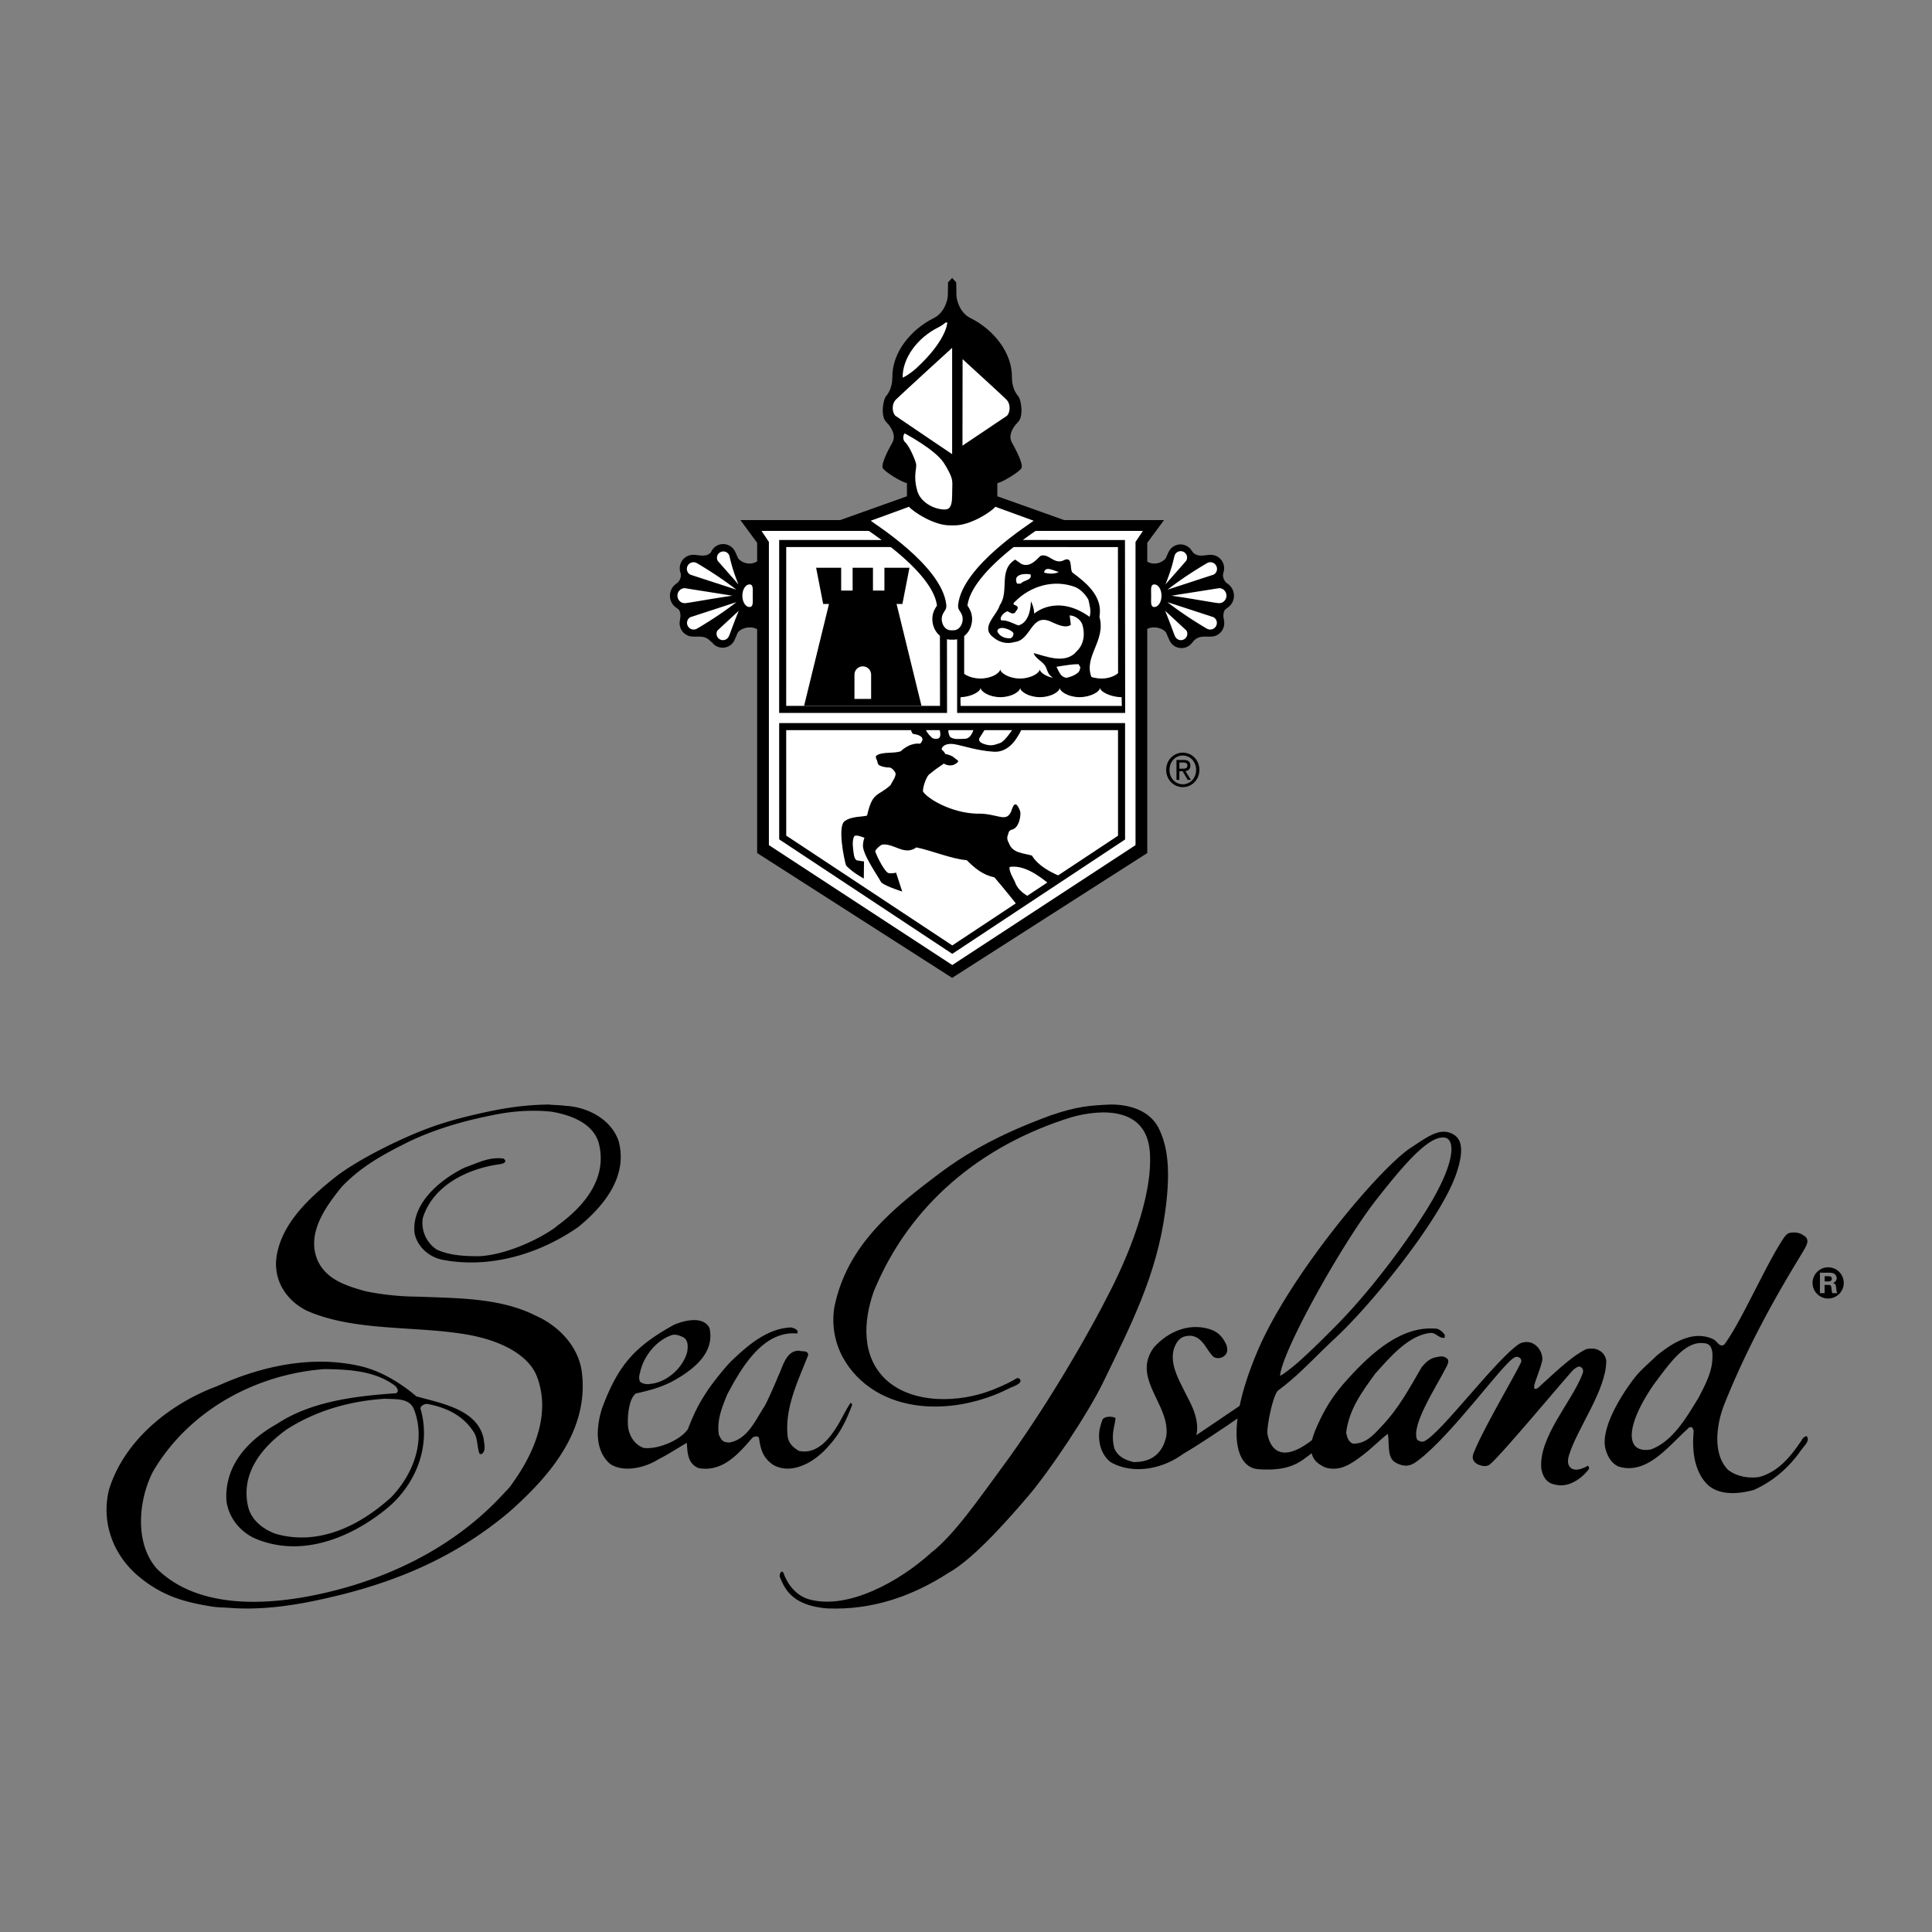 <svg xmlns="http://www.w3.org/2000/svg" width="2500" height="2500" viewBox="0 0 192.756 192.756"><rect x="0" y="0" width="192.756" height="192.756" fill="#808080" stroke="none"/><path fill-rule="evenodd" clip-rule="evenodd" fill="#fff" fill-opacity="0" d="M0 0h192.756v192.756H0V0z"/><path d="M73.566 55.641c.771.887 1.941.682 2.378-.047v7.575c-.393-.748-1.781-.77-2.378-.028v-7.5z" fill-rule="evenodd" clip-rule="evenodd"/><path d="M68.244 58.002c.776 0 7.462 1.414 7.462 1.433 0 .02-6.686 1.435-7.462 1.435s-1.405-.643-1.405-1.435c-.001-.791.628-1.433 1.405-1.433z" fill-rule="evenodd" clip-rule="evenodd"/><path d="M68.475 61.016c.375-.215 3.428-1.458 5.906-2.452.756-.304.265 1.071.571.828-2.062 1.633-4.663 3.668-5.139 3.943a1.338 1.338 0 1 1-1.338-2.319z" fill-rule="evenodd" clip-rule="evenodd"/><path d="M75.023 58.732c.255.334-1.553 4.818-1.815 5.272a1.314 1.314 0 0 1-2.274-1.314c.262-.453 3.232-4.248 3.64-4.202l.449.244z" fill-rule="evenodd" clip-rule="evenodd"/><path d="M69.827 55.534c.472.271 2.855 2.153 4.93 3.793.097.077.625 1.374-.31.999-2.488-.998-5.584-2.257-5.959-2.475a1.338 1.338 0 1 1 1.339-2.317z" fill-rule="evenodd" clip-rule="evenodd"/><path d="M73.315 54.986c.256.443 1.996 4.753 1.731 4.952l-.463.303c-.399.191-3.285-3.496-3.542-3.942a1.314 1.314 0 1 1 2.274-1.313z" fill-rule="evenodd" clip-rule="evenodd"/><path d="M71.071 54.953c-.547.734-1.229.398-1.708.439-.479.042 3.385 2.983 3.385 2.983l-1.677-3.422zM70.969 64.073c-.581-.743-1.232-.497-1.704-.581-.472-.083 2.984-2.403 2.984-2.403l-1.28 2.984zM67.833 61.865c.059-.156.179-.959-.292-1.187-.166-.08 3.009-.461 3.009-.461l-2.717 1.648zM67.883 57.066c.059.156.179.733-.422 1.205-.146.112 3.675.493 3.675.493l-3.253-1.698z" fill-rule="evenodd" clip-rule="evenodd"/><path d="M68.311 58.681a.71.71 0 0 0-.502.211.754.754 0 0 0-.22.538c0 .204.078.395.22.538a.713.713 0 0 0 .502.209c.341 0 2.335-.393 4.764-.744l-4.764-.752zM71.578 62.909a.638.638 0 0 0 1.105.639c.15-.259.198-.566 1.021-2.608l-2.126 1.969zM71.604 55.952a.639.639 0 0 1 1.106-.638c.149.259.145.958.967 2.998l-2.073-2.36zM74.783 58.309c.395 0 .317.504.317 1.126s.078 1.125-.317 1.125c-.396 0-.715-.503-.715-1.125s.319-1.126.715-1.126zM68.877 61.576a.652.652 0 0 0-.31.4.665.665 0 0 0 .468.811c.17.047.348.022.501-.066.265-.151 2.179-1.268 3.94-2.646l-4.599 1.501zM68.861 57.33a.66.66 0 0 1-.242-.904.65.65 0 0 1 .402-.308.657.657 0 0 1 .502.065c.265.153 2.178 1.268 3.939 2.647l-4.601-1.5z" fill-rule="evenodd" clip-rule="evenodd" fill="#fff"/><path d="M112.768 54.241l-13.264-4.728V48.2c.547-.097 2.092-1.063 2.383-1.449.289-.388-.58-1.965-.934-2.609-.354-.644 0-1.417.611-2.029s.289-2.287.031-2.577c-.256-.291-.643-.902-.633-1.911.018-2.471-1.863-4.766-4.143-5.893-1.084-.536-1.395-1.845-1.395-2.275 0-.085-.022-1.289-.022-1.289l-.408-.435-.407.435s-.021 1.203-.021 1.289c0 .431-.311 1.739-1.396 2.275-2.28 1.127-4.161 3.422-4.141 5.893.007 1.009-.379 1.621-.636 1.911-.258.29-.58 1.965.031 2.577.612.611.966 1.385.612 2.029-.354.645-1.223 2.222-.934 2.609.291.386 1.836 1.352 2.384 1.449v1.314l-13.264 4.728h35.546v-.001zM116.385 55.641c-.773.887-1.941.682-2.379-.047v7.575c.393-.748 1.781-.77 2.379-.028v-7.5z" fill-rule="evenodd" clip-rule="evenodd"/><path d="M121.705 58.002c-.775 0-7.459 1.414-7.459 1.433 0 .02 6.684 1.435 7.459 1.435.777 0 1.406-.643 1.406-1.435 0-.791-.629-1.433-1.406-1.433z" fill-rule="evenodd" clip-rule="evenodd"/><path d="M121.475 61.016c-.375-.215-3.43-1.458-5.906-2.452-.756-.304-.264 1.071-.57.828 2.061 1.633 4.662 3.668 5.139 3.943.641.371 1.457.15 1.828-.49a1.341 1.341 0 0 0-.491-1.829z" fill-rule="evenodd" clip-rule="evenodd"/><path d="M114.926 58.732c-.254.334 1.553 4.818 1.816 5.272a1.312 1.312 0 1 0 2.273-1.314c-.262-.453-3.232-4.248-3.641-4.202l-.448.244z" fill-rule="evenodd" clip-rule="evenodd"/><path d="M120.123 55.534c-.473.271-2.855 2.153-4.93 3.793-.098.077-.625 1.374.309.999 2.488-.998 5.584-2.257 5.959-2.475a1.34 1.34 0 0 0 .492-1.829 1.341 1.341 0 0 0-1.83-.488z" fill-rule="evenodd" clip-rule="evenodd"/><path d="M116.635 54.986c-.256.443-1.996 4.753-1.73 4.952l.461.303c.4.191 3.285-3.496 3.543-3.942a1.313 1.313 0 1 0-2.274-1.313z" fill-rule="evenodd" clip-rule="evenodd"/><path d="M118.879 54.953c.547.734 1.23.398 1.709.439.479.042-3.385 2.983-3.385 2.983l1.676-3.422zM118.98 64.073c.582-.743 1.232-.497 1.705-.581.471-.083-2.984-2.403-2.984-2.403l1.279 2.984zM122.117 61.865c-.061-.156-.18-.959.291-1.187.166-.08-3.008-.461-3.008-.461l2.717 1.648zM122.068 57.066c-.061.156-.18.733.422 1.205.145.112-3.676.493-3.676.493l3.254-1.698z" fill-rule="evenodd" clip-rule="evenodd"/><path d="M121.639 58.681c.189 0 .367.076.502.211a.751.751 0 0 1 .221.538.755.755 0 0 1-.221.538.708.708 0 0 1-.502.209c-.34 0-2.334-.393-4.764-.744l4.764-.752zM118.373 62.909a.638.638 0 0 1-1.105.639c-.15-.259-.199-.566-1.021-2.608l2.126 1.969zM118.346 55.952a.638.638 0 1 0-1.105-.638c-.148.259-.145.958-.967 2.998l2.072-2.36zM115.166 58.309c-.395 0-.316.504-.316 1.126s-.078 1.125.316 1.125c.396 0 .717-.503.717-1.125s-.321-1.126-.717-1.126zM121.072 61.576a.657.657 0 0 1 .245.903.665.665 0 0 1-.904.242c-.264-.151-2.178-1.268-3.939-2.646l4.598 1.501zM121.088 57.33a.658.658 0 0 0 .243-.904.657.657 0 0 0-.902-.243c-.264.153-2.178 1.268-3.941 2.647l4.6-1.5z" fill-rule="evenodd" clip-rule="evenodd" fill="#fff"/><path fill-rule="evenodd" clip-rule="evenodd" d="M73.869 51.888l1.673 2.269v30.951l19.453 12.453 19.468-12.453V54.157l1.672-2.269H73.869z"/><path fill-rule="evenodd" clip-rule="evenodd" fill="#fff" d="M75.978 52.971l.735 1.098v30.25L95.01 96.281l18.281-11.962v-30.25l.736-1.098H75.978z"/><path d="M94.136 71.128h-16.4v-.351l.003-16.551v-.352h.352l16.026.005h.351v.352l.019 16.545v.351h-.351v.001zm-15.697-.702h15.345l-.018-15.843-15.324-.006-.003 15.849zM111.906 71.128H95.492v-.351l.004-16.551v-.352h.351l16.041.005h.35l.002.352.018 16.545v.351h-.352v.001zm-15.711-.702h15.36l-.018-15.843-15.338-.006-.004 15.849z"/><path d="M90.293 44.109c-.207-.178-.237-.658-.032-.869 0 0 3.013 1.586 3.896 2.931.247.376.374.618.515.891.473.922.322 1.064.322 2.386 0 1.32-.413 1.396-.805 1.384-1.094-.032-2.367-.767-2.672-1.859-.45-1.609 0-2.254-.129-2.737-.129-.485-.678-1.768-1.095-2.127zM90.06 37.618c-.015-1.875 1.453-3.916 3.568-4.962.247-.123.468-.272.664-.441 0 0 .156-.101.206-.021.048.081-.178 1.884-3.075 4.541-.564.516-1.354.999-1.354.918l-.009-.035zM94.995 34.706v10.606s-5.237-3.528-5.635-3.811c-.301-.215-.483-1.128.032-1.643.515-.515 5.603-5.152 5.603-5.152zM96.026 44.464c1.576-1.062 4.136-2.769 4.41-2.962.301-.215.482-1.128-.031-1.643-.352-.352-2.824-2.616-4.367-4.024l-.012 8.629z" fill-rule="evenodd" clip-rule="evenodd" fill="#fff"/><path d="M93.409 42.921c-.151-.165-1.713-1.164-1.896-1.438-.184-.276-.123-1.01.826-.948.949.061 1.376.52 1.438 1.04.06.519-.001 1.743-.368 1.346zM92.397 40.028c-.153.006-1.285.091-1.102-.49.184-.582 1.806-1.469 2.05-1.652.244-.183.642 0 .55.612-.092.612-.029 1.468-1.498 1.53zM97.029 42.737c.137-.149 1.545-1.049 1.713-1.298.164-.249.109-.911-.746-.856-.857.055-1.243.47-1.299.938-.055.47 0 1.575.332 1.216zM97.945 39.993c.137.006 1.158.084.992-.441-.166-.524-1.627-1.326-1.85-1.491-.22-.166-.581 0-.497.553.083.551.029 1.324 1.355 1.379z" fill-rule="evenodd" clip-rule="evenodd" fill="#fff"/><path fill-rule="evenodd" clip-rule="evenodd" d="M91.936 70.419l-2.811-11.495h-6.089l-2.811 11.495h11.711z"/><path fill-rule="evenodd" clip-rule="evenodd" d="M90.034 60.256l.702-3.61h-2.498v3.61h1.796zM82.128 60.256l-.703-3.61h2.498v3.61h-1.795zM85.066 60.256v-3.61h2.03v3.61h-2.03z"/><path d="M86.912 69.73v-2.416a.83.83 0 1 0-1.662 0v2.416h1.662z" fill-rule="evenodd" clip-rule="evenodd" fill="#fff"/><path d="M104.291 66.448c-.307-.491-.98-.736-1.166-1.288 1.227.306 3.191 1.167 4.295-.184.736-.675.859-1.78.553-2.701-.186-.49-.762-.873-1.252-.873l.117.937c-.492.367-1.289 0-1.84-.245-2.148-1.105-2.057 1.778-3.775 1.961-.797.246-1.596 0-2.146-.49-1.289-.981.367-2.148.674-3.191.982-1.411-.184-3.498 1.535-4.542l.611.43c.799.369 1.414-.307 1.904-.797.797-.308 1.287.797 2.209.49 1.104-.613.674.798.98 1.165 1.412 1.044 3.068 2.395 2.701 4.419.674 2.393-1.596 3.926-.799 6.013.117.169.469 1.067.584 1.223.119.156-1.17-.468-2.342-.195-.727.17-1.861-.691-2.381-1.209-.233-.234-.3-.635-.462-.923z" fill-rule="evenodd" clip-rule="evenodd"/><path d="M105.641 57.061c-.428.246-1.105.184-1.473.061.123-.736 1.045-.122 1.473-.061zM102.818 57.306c.186.614-.676.552-.982.92h-.367c-.43-.92.674-1.042 1.349-.92zM108.709 61.54c.184-.553 0-1.166-.123-1.718-.307-.553-.859-1.105-1.412-1.288-2.086-.737-4.355-.062-5.889 1.472-.449.4.123.306.244.552.062.246-.184.369-.244.552-.307.246-.553-.061-.799-.123-.307.123-.832.606-.586.913.551-.061 1.199.315 1.691.499.797-.184 1.234-1.142 1.264-2.401 0 0 .322.557.322 1.229.001-.001 2.221-2.039 5.532.313zM101.1 63.136c.062.244-.121.552-.367.552-.492 0-.982-.185-1.227-.675 0-.245.188-.351.49-.368.08-.014.799.123 1.104.491zM107.787 66.571c-.061.369-.184.798-.613.86-1.273.646-1.523-.475-1.77-.905.906-.147 1.586-.262 2.199-.262l.184.307z" fill-rule="evenodd" clip-rule="evenodd" fill="#fff"/><path d="M116.68 76.809c0-.815.584-1.43 1.33-1.43.74 0 1.326.615 1.326 1.43 0 .829-.586 1.439-1.326 1.439-.746 0-1.33-.611-1.33-1.439zm1.33 1.724c.893 0 1.654-.727 1.654-1.725 0-.989-.762-1.718-1.654-1.718-.898 0-1.66.729-1.66 1.718 0 .999.761 1.725 1.66 1.725zm-.344-1.588h.328l.496.862h.322l-.537-.875c.275-.038.488-.192.488-.546 0-.392-.219-.566-.666-.566h-.719v1.987h.287v-.862h.001zm0-.255v-.615h.389c.199 0 .412.044.412.291 0 .305-.217.324-.461.324h-.34zM111.902 70.775H95.848v-4.016c0 .389.884.939 1.972.939 1.09 0 1.973-.55 1.973-.939 0 .389.885.939 1.973.939s1.973-.55 1.973-.939c0 .389.885.939 1.973.939 1.09 0 2.047-.55 2.047-.939 0 .389 1.064.939 2.154.939 1.088 0 1.791-.55 1.996-.939l-.007 4.016z" fill-rule="evenodd" clip-rule="evenodd"/><path d="M111.924 70.431h-16.08s-.039-.875 0-.875c1.043-.021 1.992-.562 1.992-.938h.004c0 .389.883.938 1.971.938 1.09 0 1.973-.549 1.973-.938h.002c0 .389.883.938 1.971.938 1.09 0 1.973-.549 1.973-.938h.002c0 .389.883.938 1.973.938 1.088 0 2.045-.549 2.045-.938h.002c0 .389 1.062.938 2.152.938l.02.875z" fill-rule="evenodd" clip-rule="evenodd" fill="#fff"/><path d="M84.845 51.667s1.073.749 1.867 1.32c5.314 3.675 6.613 6.074 6.766 7.439l.003.038c0-.021.011-.059.022-.078a.843.843 0 0 1-.054.083c-.077.118-.194.295-.293.551-.247.634-.151 1.418.246 1.999.347.509.885.801 1.477.801h.248c.592 0 1.13-.292 1.479-.801.395-.581.491-1.365.244-1.999a2.815 2.815 0 0 0-.294-.551 1.704 1.704 0 0 1-.054-.083c.012.02.022.058.022.078l.003-.038c.153-1.365 1.452-3.764 6.767-7.439 1.037-.636 1.916-1.255 1.916-1.255l-20.365-.065z" fill-rule="evenodd" clip-rule="evenodd"/><path d="M95.244 52.416c1.562 0 3.598-1.309 4.065-1.855l3.82 1.393c-.234.234-7.096 4.469-7.534 8.368-.058.521.201.578.38 1.039.234.6-.118 1.522-.849 1.522h-.248c-.731 0-1.083-.922-.849-1.522.179-.461.439-.518.38-1.039-.437-3.899-7.3-8.134-7.534-8.368l3.818-1.393c.47.546 2.506 1.855 4.067 1.855h.484zM78.091 83.556L95.01 94.745l16.886-11.177V72.495H78.088l.003 11.061z" fill-rule="evenodd" clip-rule="evenodd" fill="#fff"/><path d="M78.443 83.369L95.01 94.325l16.535-10.945V72.846H78.439l.004 10.523zm16.373 11.668L77.898 83.849l-.158-.105v-.188l-.003-11.061v-.352H112.249V83.756l-.158.105-16.888 11.176-.193.128-.194-.128z"/><path d="M99.158 74.999c-1.637-.09-3.191-.63-3.929-.749-1.129-.182-1.385.498-1.239.571.146.074.328.402.328.402s.4.072.72.246l.555.432v.087c-.437.51-1.019.428-1.432.199-.737.512-.818.553-1.502 1.114-.218.219-.588 1.121-.574 1.664.41.687 2.76 2.128 5.344 2.213 2.084-.059 2.891.936 3.434-.169.121-.25.367-1.525.914-.086.109.287-.053 1.672-.805 1.845-.357.083-.357.372-.391.473-.172.402-.061.61.113.955.344.916 1.457.932 2.26 1.161.801 1.375 3.033 2.146 3.033 2.146l-1.186.763c-.322-.146-2.273-2.079-4.068-1.767-.115.458.5 1.307.613 1.708.455.953 1.508 1.333 1.508 1.333l-1.291.862s-1.498-1.898-2.355-2.873c-1.146-.23-1.951-.905-2.753-1.708-1.489-.115-3.594-.989-5.026-1.275-1.204.86-2.178-.401-3.381-.287-.16.005-.781.542-.717.714.271.74.984 2.05 1.312 2.132.328.081.757-.042.757-.042l.615 1.885s-1.988-.62-2.151-1.003c-.165-.383-1.822-2.689-1.767-3.619.021-.336.08-.572.15-.736 0 0-.903-.405-1.038-.126-.229.473-.083 1.267-.058 1.53.105 1.038.434.826.651.889.153.045.401.054.401.054l-.02 1.721c-.272-.187-.98-.512-1.762-1.291-.203-.589-.882-3.927-.145-4.446.739-.52 1.817-.404 2.235-.554.544-2.457 1.086-1.865 2.355-3.054.066-.219.634-.923.453-1.238-.183-.316-.453-.562-.739-.503-.347-.039-.652-.094-.885-.242-.112-.072-.085-.166-.16-.292.055-.149-.369-.553.001-.707.515-.334 1.732-.142 2.334-.382 1.006-.942 1.931-.747 1.931-.747.717-.748-.4-.937-.656-.973-.254-.037-.293-.698-.293-.698h1.57s-.317.244.546 1.062c.178.169.638.131.729.038.293-.302-.035-1.064-.035-1.064h1.065c-.286.434.082.972.082.972.369.246.805.201 1.497.164.692-.036.891-1.171.891-1.171h1.191c-.107.254-.648 1.07-.648 1.07s-.258.364.348.594c.789.297 1.135.12 1.682-.062s1.4-1.602 1.4-1.602h.803c-.037.4-.621 1.245-.766 1.427-.365.46-1.025 1.096-2.049 1.04zM114.715 114.879c-.359-4.478-4.881-4.253-7.881-3.395-8.916 2.779-16.094 8.657-19.659 17.366-1.038 2.944-1.245 6.427 1.161 8.75 2.695 2.53 7.38 2.363 10.658 1.079 1.367-.538 2.096-.957 2.398-1.143.291-.179.627.225.268.493-.357.269-.631.314-.895.448-3.94 2.031-9.32 2.729-13.342.367-2.861-1.702-4.728-4.812-4.188-8.378 1.244-6.262 5.899-9.957 10.702-13.55 4.284-3.203 9-4.935 10.94-5.651 2.641-.898 3.859-.97 5.938-1.068 2.033 0 3.9.666 4.77 2.324.74 1.507 1.324 3.655.658 8.426-.881 6.322-3.336 11.097-6.172 16.953-1.494 3.082-5.342 8.861-7.492 11.368-1.506 1.757-5.283 6.18-7.943 7.655-3.619 2.324-7.583 3.74-12.126 3.547-2.154-.192-3.689-.87-4.478-2.612-.166-.413-.413-.68-.072-1.065.241-.039.245.381.445.692.455.996 1.368 1.866 2.446 2.115 3.774.976 8.853-1.777 12.055-4.69 2.329-1.79 4.994-5.713 6.807-8.148 5.463-7.345 9.977-15.798 10.656-17.195 2.106-3.94 4.703-10.211 4.346-14.688zM118.217 144.914c-1.955 1.574-5.07 2.305-7.414.962-.965-.753-1.301-2.093-1.09-3.308.068-.286.232-.877.326-.994.215-.271.934-.294 1.266-.096-.127 1.006-.475 1.679-.127 3.016.336.839 1.09 1.174 1.928 1.382 1.318-.01 2.328-.432 2.936-1.626.346-.807.396-1.163.332-1.849-.252-2.725-3.311-5.153-1.258-7.961 1.383-1.55 3.436-2.473 5.531-1.843.838.251 1.332.738 1.717 1.593.127.426.121.756-.129 1.008-.252.292-.723.395-1.127.205-.754-.669-1.047-1.968-2.262-2.135-.588 0-.965.083-1.342.545-1.215 1.716.074 3.751.838 5.32.441.904 2.306 3.823-.125 5.781zM157.688 136.374c-.186-.109-.48.088-.688.269-.447.388-7.104 8.419-8.322 9.433-.363.323-.873.194-1.291 0-.773-.478-.355-1.119-.205-1.479.945-2.265 3.967-7.394 4.523-8.576.279-.481-.287-.811-.641-.564-1.104.553-6.215 7.724-9.588 10.261-.332.226-1.051.936-2.328.15-.807-.523-.5-2.089-.693-2.812-.74.572-1.609 1.451-2.457 2.096-1.23.955-2.348 1.698-3.797 1.254-.889-.444-1.195-.767-1.404-1.643 0-.589 0-1.149.652-2.581.781-1.717 1.527-2.973 3.109-4.702 2.309-2.527 5.352-5.305 8.857-4.903.281.122.523.283.725.605v.282c-.482.12-.805-.403-1.289-.484-2.256.122-4.234 2.5-5.645 4.071-1.33 1.813-2.619 3.588-2.902 5.885.082.402.201.887.646 1.089 1.289.079 2.143-.901 2.988-1.829 1.611-1.693 2.734-3.775 3.902-5.789.363-.442.725-.806 1.289-.967.406-.065.771-.233 1.164.043.406.221.104.72-.041 1-1.004 1.964-3.475 5.695-2.873 7.146.199.161.482.282.725.161 1.633-.742 7.227-8.292 9.523-9.744.402-.2.967-.2 1.33 0 .604.322.963 1.008.922 1.652-.238 1.034-.629 1.824-.791 2.469-.029.208-.119.566.328.328 1.371-1.209 3.258-3.137 4.869-3.904.523-.081.928-.081 1.371.203.363.241.562.604.604 1.006-.041 2.942-2.844 6.606-3.709 9.353-.088.28-.201.782 0 1.104.24.403.686.428 1.129.309.244-.084.482-.163.727-.323.119.041.16.201.119.323-.766 1.006-2.096 1.935-3.467 1.53-.805-.162-1.166-.846-1.289-1.611-.24-3.145 3.039-6.613 4.096-9.361.15-.394.085-.596-.178-.75z" fill-rule="evenodd" clip-rule="evenodd"/><path d="M70.786 132.493c.442 2.014-.841 3.47-2.508 4.604-1.792 1.217-3.103 1.531-4.836 1.933-.63.431-.887 2.085-.777 3.345.122.928.697 1.809 1.583 2.09 1.369.16 3.618-.753 4.383-1.882.492-1.277 1.016-2.431 1.796-3.589.358-.627 1.832-2.497 2.517-3.182 1.691-1.612 3.62-3.291 5.998-3.372.282.081.564.162.645.403l-.041.202c-3.465-.323-5.635 3.532-7.006 6.111-.482 1.209-1.057 2.551-.815 4.001.242.482.359.785 1.098.755 1.813-.363 2.579-2.298 3.467-3.628.523-.967 1.369-3.023 1.369-3.023.444-.886.753-2.54 2.082-2.499.282.121.888-.081.888.442-.967 2.5-2.365 5.241-2.043 8.104.081.686.565 1.127 1.129 1.451 1.692.361 2.937-1.041 3.829-2.5.444-.726.806-1.53 1.29-2.256.121-.082.121.08.201.121-.685 1.817-1.317 3.115-2.808 4.623-.26.264-1.053.964-1.816 1.314-1.011.488-2.147.688-3.221.119-1.048-.686-1.302-1.543-1.464-2.711-.12-.242-.443-.162-.646-.043-1.411 1.653-3.01 3.469-5.369 3.052-1.253-.478-1.105-1.955-1.194-2.523-.925.538-2.069 1.279-2.835 1.643-1.249.807-3.448 1.378-4.818.451-1.572-1.372-1.371-3.709-.805-5.521 1.612-4.354 3.273-6.179 7.146-8.333 1.005-.444 2.936-.953 3.581.298zm-3.717.694c-1.588.529-2.866 2.106-3.214 3.762-.149.471-.122.97.236 1.037.23.125.536.129.843.078 1.612-.162 3.224-1.612 3.627-3.185.08-.523.12-1.128-.364-1.45-.364-.16-.686-.323-1.128-.242zM56.424 110.329c2.251.118 4.595 1.379 5.307 3.553.908 3.476-1.423 6.397-4.03 8.531-3.791 2.646-8.729 4.197-13.547 3.277-1.382-.275-2.566-1.343-2.803-2.725-.276-3.002 2.726-5.371 5.016-6.478 1.263-.436 2.369-1.067 3.792-.908.157 0 .196.157.276.237-.08.355-.593.315-.949.395-3.12.514-6.359 2.213-7.307 5.332a3.187 3.187 0 0 0 1.384 3.12c1.263.593 2.764.671 4.265.671 3.221-.188 6.877-2.234 7.82-3.079 2.566-1.858 5.054-4.702 4.067-8.297-.632-1.935-2.765-2.707-4.66-3.04-1.738-.196-3.657-.085-5.372.237-3.098.583-6.121 1.423-8.926 2.766-2.37 1.185-4.7 2.409-6.674 4.503-1.659 2.052-3.555 4.698-2.37 7.385.909 1.895 2.883 2.488 4.7 3.002 2.669.578 5.134.553 5.134.553 4.107.158 8.374.117 11.889 1.896 2.251.987 4.304 3.042 4.621 5.688.712 5.924-3.396 10.506-7.346 13.982-4.977 4.146-10.269 6.517-16.351 8.095-3.634.91-7.425 1.674-11.375 1.398-.672-.051-1.25-.045-1.798-.132-2.733-.438-4.895-1.009-7.247-2.927-2.559-2.083-3.871-5.33-3.08-8.687 1.5-4.977 6.121-8.65 10.822-10.389 4.344-1.974 9.518-3.159 14.494-1.935 1.975.514 3.831 1.658 5.371 2.963 2.529.71 6.124 1.303 6.714 4.265.041.475.272 1.226-.241 1.504l-.175-.044c-.276-.711-.153-1.493-.571-2.15-1.051-1.66-2.724-2.469-4.66-2.824-.276 0-.592.157-.672.434 1.146 3.872-.553 7.859-3.633 10.23-3.554 2.804-8.452 4.739-13.032 2.687-1.462-.752-2.49-2.095-2.687-3.715-.198-3.396 2.04-5.956 5.016-7.622 3.437-2.291 7.938-2.805 11.927-3.08.317-.237.08-.514-.079-.712-1.974-1.501-4.502-1.658-7.069-1.697-6.873.513-13.508 4.107-17.102 10.19-1.46 2.803-1.896 7.148.355 9.715 4.7 4.66 13.112 3.555 19.116 1.816 5.923-1.736 11.453-4.799 15.68-9.499.319-.28.636-.723.789-.964 2.132-3.004 3.832-6.994 2.251-10.746-.73-1.602-2.895-3.297-7.069-3.988-5.094-.845-11.059-.277-15.759-2.331-2.015-.987-3.318-2.922-3.081-5.213.434-3.515 3.396-6.161 6.042-8.254 2.403-1.796 6.293-3.669 8.768-4.622 1.777-.685 3.525-1.16 5.371-1.579 2.4-.547 4.442-.881 7.008-.92.463.068.929.033 1.67.132zm-18.036 29.224c-3.555.237-6.833 1.186-9.755 3.042-2.489 1.778-4.581 4.345-3.91 7.583.276 1.421 1.461 2.37 2.764 2.845 4.345 1.263 8.493-.87 11.533-3.634 2.133-2.212 3.476-5.49 2.331-8.65-.435-1.303-1.822-1.117-2.963-1.186zM180.053 124.586c-.725 1.284-4.887 7.667-8.018 15.523-.773 1.944-1.207 4.917.363 6.529.807.645 2.016.886 3.104.726 1.936-.524 3.145-2.036 4.232-3.646.246-.459.523-.425.523-.425.35.446-.211.896-.605 1.451-1.156 1.641-2.699 3.023-4.674 3.909-1.492.404-3.305.566-4.516-.441-1.449-1.332-1.65-3.507-1.49-5.32.031-.222-.166-.854-.645-.282-1.854 1.652-4.027 4.592-6.85 3.704-.805-.361-1.182-1.205-1.344-1.97-.322-2.07 1.689-5.259 2.943-6.872.646-.834 1.48-1.491 2.188-2.198 1.572-1.288 3.666-2.62 5.682-1.653.404.203.605.848 1.088.525 1.742-2.34 4.205-8.117 5.965-10.68.256-.347.404-.444.686-.483.473-.057.896.019 1.234.262.599.343.44.791.134 1.341zm-10.032 9.43c-1.885-.27-3.418 1.975-4.998 4.078-2.979 4.319-2.838 6.96-.32 6.519 2.217-.806 3.584-3.254 4.754-5.147.6-1.167 1.33-2.489 1.387-3.852.021-.474.09-1.57-.823-1.598zM182.045 129.018h-.471v-2.04h.912c.289 0 .439.042.568.15a.481.481 0 0 1 .189.392c0 .14-.059.289-.158.366a.933.933 0 0 1-.201.112c.213.079.268.148.301.424l.041.328c.018.139.027.171.092.268h-.506a.797.797 0 0 1-.059-.241l-.041-.333c-.021-.193-.088-.247-.295-.247h-.373v.821h.001zm.34-1.165c.252 0 .375-.092.375-.279 0-.178-.107-.248-.359-.248h-.355v.527h.339zm1.867.145a1.86 1.86 0 1 1 0 0zm-3.414 0a1.557 1.557 0 1 0 1.559-1.559c-.86 0-1.559.701-1.559 1.559zM133.9 142.261c.242-.204-.492-.827-.492-.827-.492.536-1.299 1.388-2.441 2.193-3.477 2.732-4.328.448-4.506-.536-.119-.656.549-3.99 1.076-4.379 2.09-1.546 3.469-3.15 5.762-5.286 3.576-3.331 10.436-11.772 11.988-16.303.93-2.714.369-3.587-.326-3.968-1.309-.719-2.588.306-4.186 1.344-3.113 2.021-12.09 12.694-15.314 20.307s-2.336 11.607.09 11.777c2.291.161 3.527-.274 4.566-1.03 1.649-1.177 3.41-2.973 3.783-3.292zm8.412-21.531c-2.357 3.79-5.879 8.353-8.863 11.382-1.906 1.935-3.398 3.369-4.316 4.127-.643.529-1.428 1.108-1.418 1 .209-2.508 6.234-13.248 9.568-17.501 2.752-3.517 5.344-6.568 6.918-6.224.961.21 1.08 2.445-1.889 7.216z" fill-rule="evenodd" clip-rule="evenodd"/><path d="M127.148 138.941c-.689.516-8.41 5.97-10.062 6.597-.865.328 1.225-1.643 1.225-1.643s7.926-5.357 8.688-5.88c.507-.347.04 1.007.149.926z" fill-rule="evenodd" clip-rule="evenodd"/></svg>
